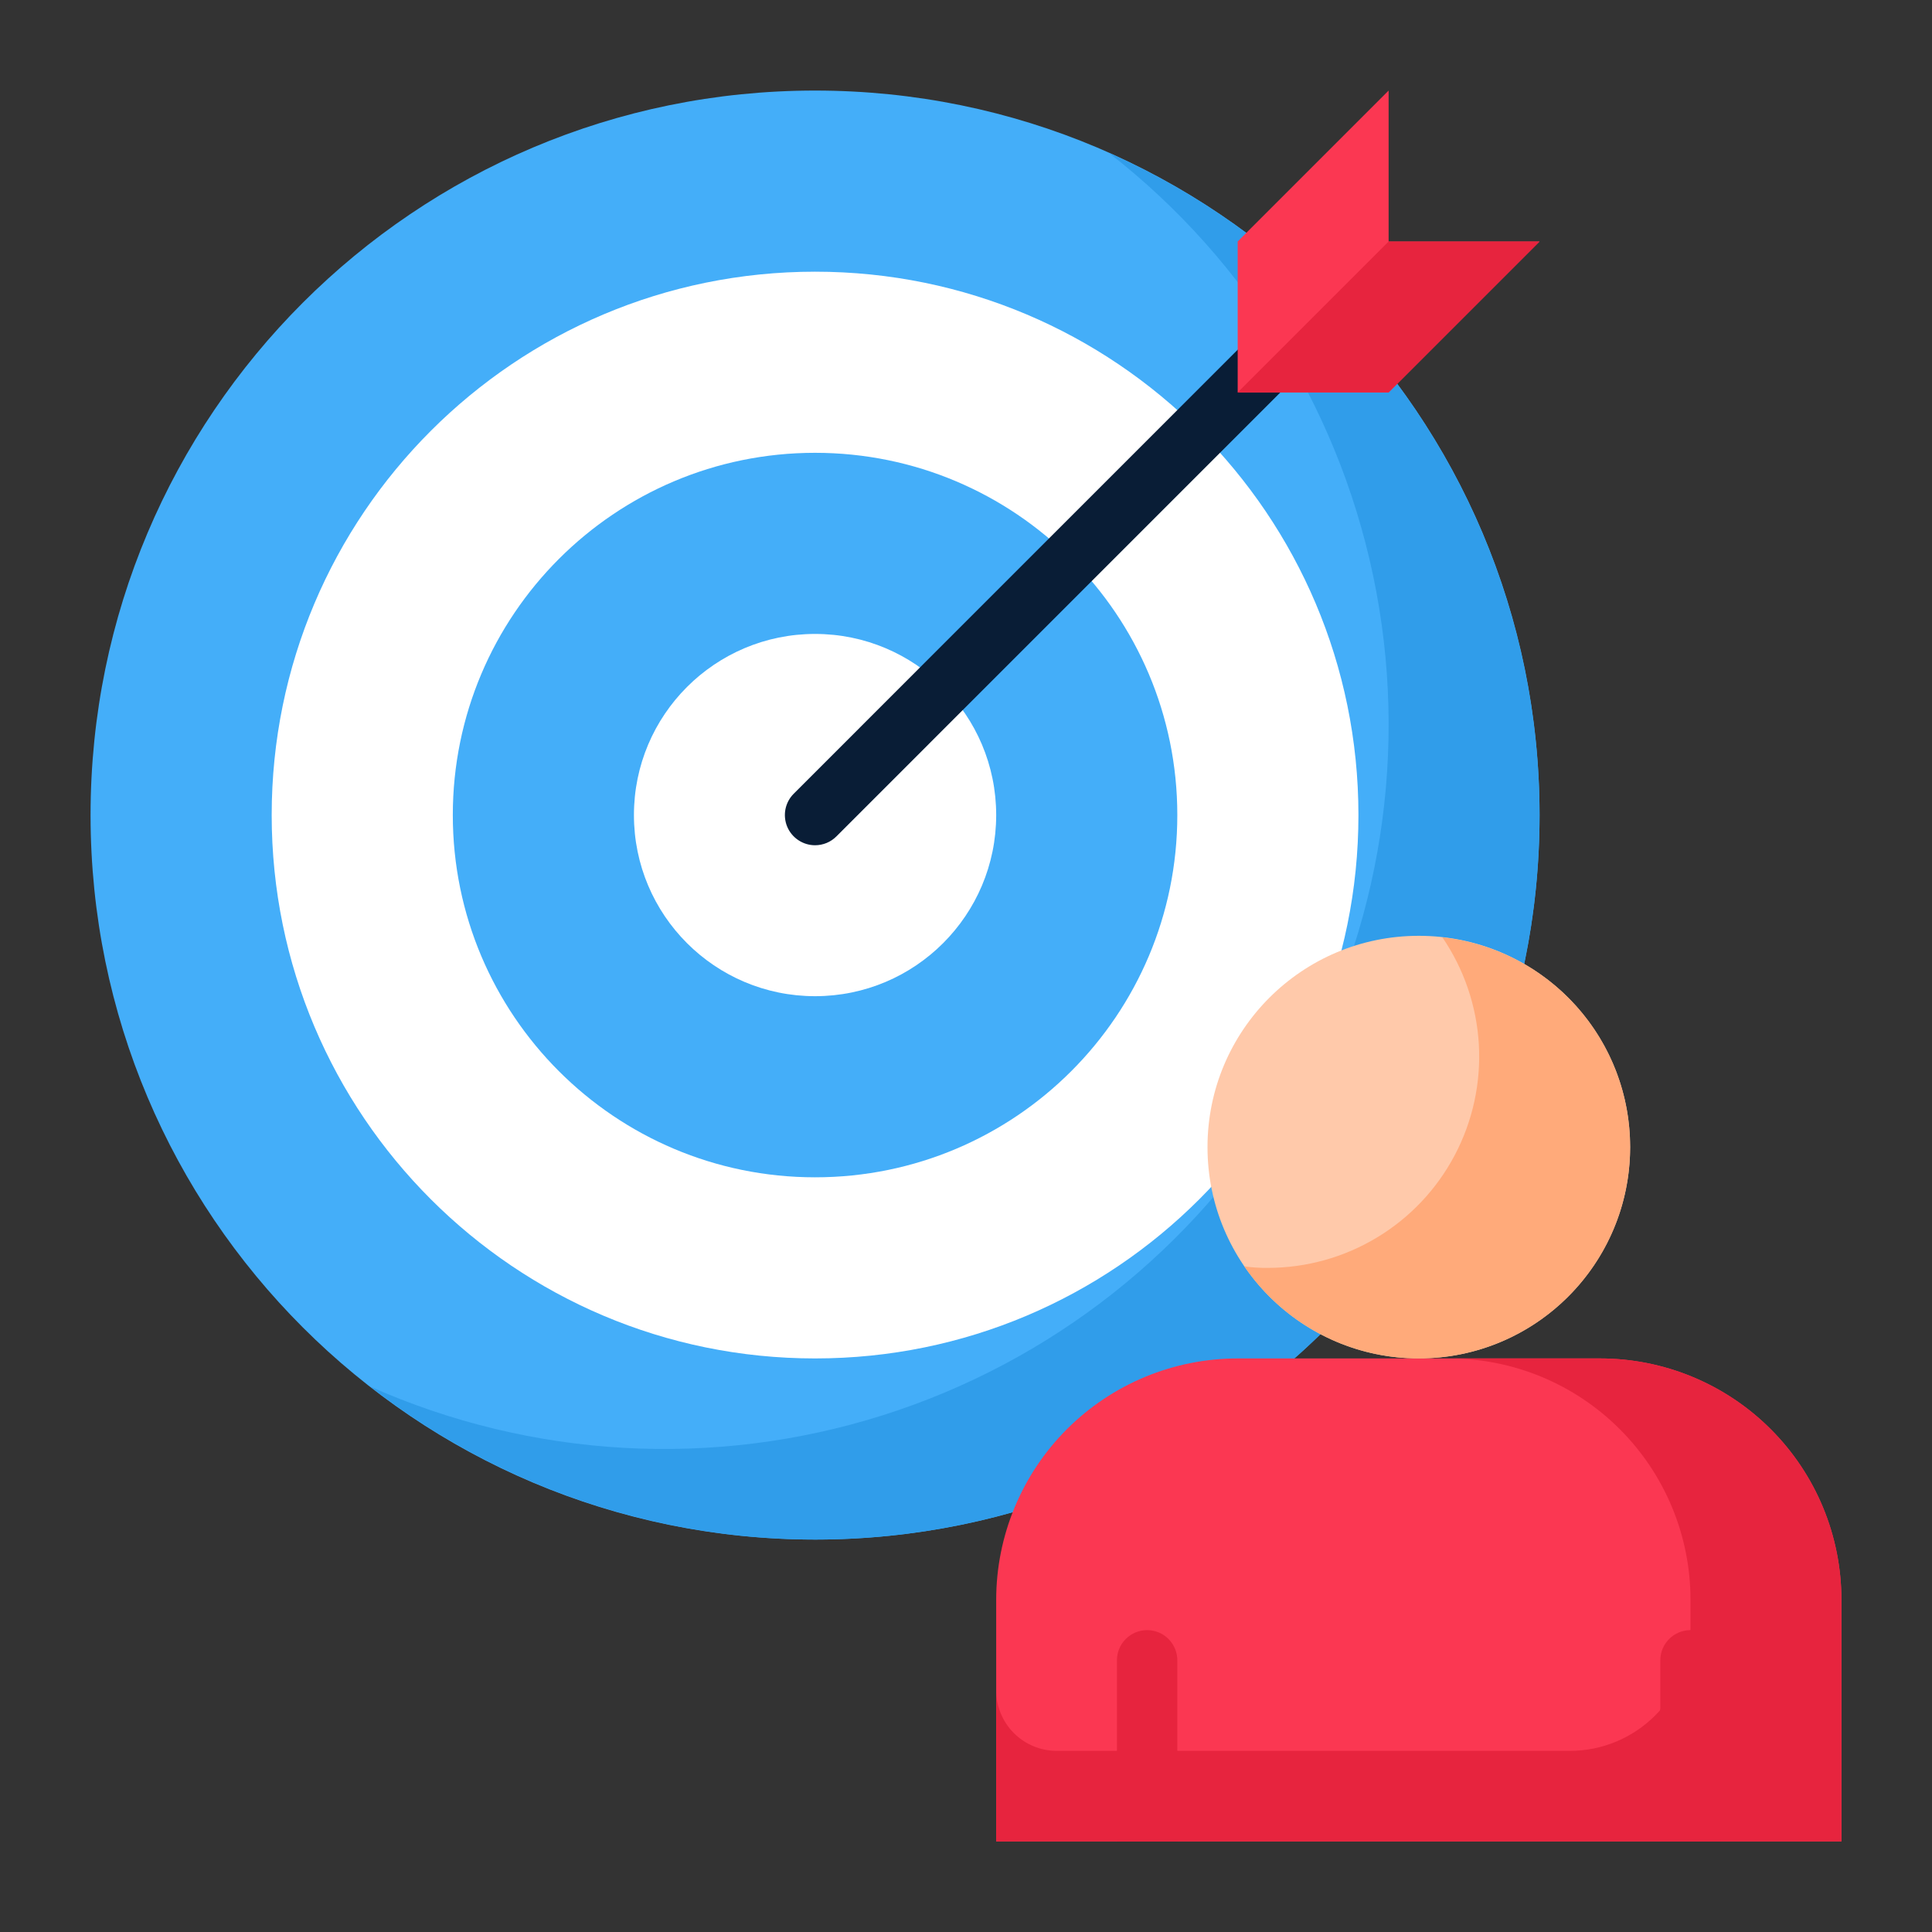 <svg width="64" height="64" viewBox="0 0 64 64" fill="none" xmlns="http://www.w3.org/2000/svg">
<rect x="0" y="0" width="64" height="64" fill="#333333" stroke="none"/>
<path d="M27 51C40.255 51 51 40.255 51 27C51 13.745 40.255 3 27 3C13.745 3 3 13.745 3 27C3 40.255 13.745 51 27 51Z" fill="#44AEF9"/>
<path d="M51 27C51.002 31.494 49.741 35.898 47.362 39.711C44.983 43.524 41.58 46.591 37.542 48.564C33.504 50.538 28.994 51.337 24.524 50.871C20.054 50.405 15.804 48.693 12.26 45.93C17.615 48.311 23.655 48.65 29.243 46.883C34.83 45.115 39.577 41.364 42.589 36.337C45.601 31.311 46.669 25.355 45.591 19.595C44.514 13.835 41.365 8.668 36.74 5.07C40.984 6.954 44.59 10.028 47.121 13.921C49.653 17.814 51 22.357 51 27Z" fill="#309DEA"/>
<path d="M27 45C36.941 45 45 36.941 45 27C45 17.059 36.941 9 27 9C17.059 9 9 17.059 9 27C9 36.941 17.059 45 27 45Z" fill="white"/>
<path d="M27 39C33.627 39 39 33.627 39 27C39 20.373 33.627 15 27 15C20.373 15 15 20.373 15 27C15 33.627 20.373 39 27 39Z" fill="#44AEF9"/>
<path d="M27 33C30.314 33 33 30.314 33 27C33 23.686 30.314 21 27 21C23.686 21 21 23.686 21 27C21 30.314 23.686 33 27 33Z" fill="white"/>
<path d="M27 28C26.802 28 26.609 27.941 26.445 27.831C26.28 27.721 26.152 27.565 26.076 27.383C26.001 27.2 25.981 26.999 26.019 26.805C26.058 26.611 26.153 26.433 26.293 26.293L42.356 10.229C42.544 10.042 42.798 9.937 43.063 9.937C43.329 9.937 43.583 10.042 43.77 10.229C43.958 10.417 44.063 10.671 44.063 10.936C44.063 11.202 43.958 11.456 43.77 11.643L27.707 27.707C27.614 27.8 27.504 27.874 27.383 27.924C27.261 27.974 27.131 28 27 28Z" fill="#091D36"/>
<path d="M46 13H41V8L46 3V8H51L46 13Z" fill="#FB3752"/>
<path d="M51 8L46 13H41L46 8H51Z" fill="#E7243E"/>
<path d="M47 45C50.866 45 54 41.866 54 38C54 34.134 50.866 31 47 31C43.134 31 40 34.134 40 38C40 41.866 43.134 45 47 45Z" fill="#FFC9AA"/>
<path d="M53 45H41C38.878 45 36.843 45.843 35.343 47.343C33.843 48.843 33 50.878 33 53V61H61V53C61 50.878 60.157 48.843 58.657 47.343C57.157 45.843 55.122 45 53 45Z" fill="#FB3752"/>
<path d="M54 38C54 39.495 53.521 40.952 52.633 42.155C51.745 43.359 50.495 44.246 49.067 44.688C47.638 45.129 46.105 45.102 44.693 44.609C43.281 44.117 42.064 43.185 41.22 41.95C41.478 41.987 41.739 42.003 42 42C43.274 42 44.523 41.652 45.614 40.994C46.705 40.337 47.596 39.394 48.19 38.267C48.785 37.141 49.061 35.873 48.989 34.602C48.916 33.33 48.498 32.102 47.78 31.05C49.491 31.238 51.073 32.051 52.221 33.334C53.369 34.617 54.002 36.279 54 38Z" fill="#FFAA7A"/>
<path d="M61 53V61H33V56C33.002 56.53 33.213 57.038 33.587 57.413C33.962 57.787 34.47 57.998 35 58H52C52.525 58 53.045 57.897 53.531 57.696C54.016 57.495 54.457 57.2 54.829 56.829C55.2 56.457 55.495 56.016 55.696 55.531C55.897 55.045 56 54.525 56 54V53C56 51.949 55.794 50.909 55.392 49.938C54.99 48.968 54.4 48.085 53.657 47.343C52.915 46.6 52.032 46.01 51.062 45.608C50.091 45.206 49.051 45 48 45H53C54.051 45 55.091 45.206 56.062 45.608C57.032 46.01 57.915 46.6 58.657 47.343C59.4 48.085 59.99 48.968 60.392 49.938C60.794 50.909 61 51.949 61 53Z" fill="#E7243E"/>
<path d="M38 54C37.869 54 37.739 54.026 37.617 54.076C37.496 54.126 37.386 54.2 37.293 54.293C37.2 54.386 37.126 54.496 37.076 54.617C37.026 54.739 37 54.869 37 55V61H39V55C39 54.869 38.974 54.739 38.924 54.617C38.874 54.496 38.8 54.386 38.707 54.293C38.614 54.2 38.504 54.126 38.383 54.076C38.261 54.026 38.131 54 38 54Z" fill="#E7243E"/>
<path d="M56 54C55.869 54 55.739 54.026 55.617 54.076C55.496 54.126 55.386 54.2 55.293 54.293C55.2 54.386 55.126 54.496 55.076 54.617C55.026 54.739 55 54.869 55 55V61H57V55C57 54.869 56.974 54.739 56.924 54.617C56.874 54.496 56.8 54.386 56.707 54.293C56.614 54.2 56.504 54.126 56.383 54.076C56.261 54.026 56.131 54 56 54Z" fill="#E7243E"/>
<path d="M37 58H39V61H37V58Z" fill="#E7243E"/>
<path d="M56 54C55.997 54.966 55.641 55.898 55 56.621V61H57V55C57 54.869 56.974 54.739 56.924 54.617C56.874 54.496 56.8 54.386 56.707 54.293C56.614 54.2 56.504 54.126 56.383 54.076C56.261 54.026 56.131 54 56 54Z" fill="#E7243E"/>
</svg>
